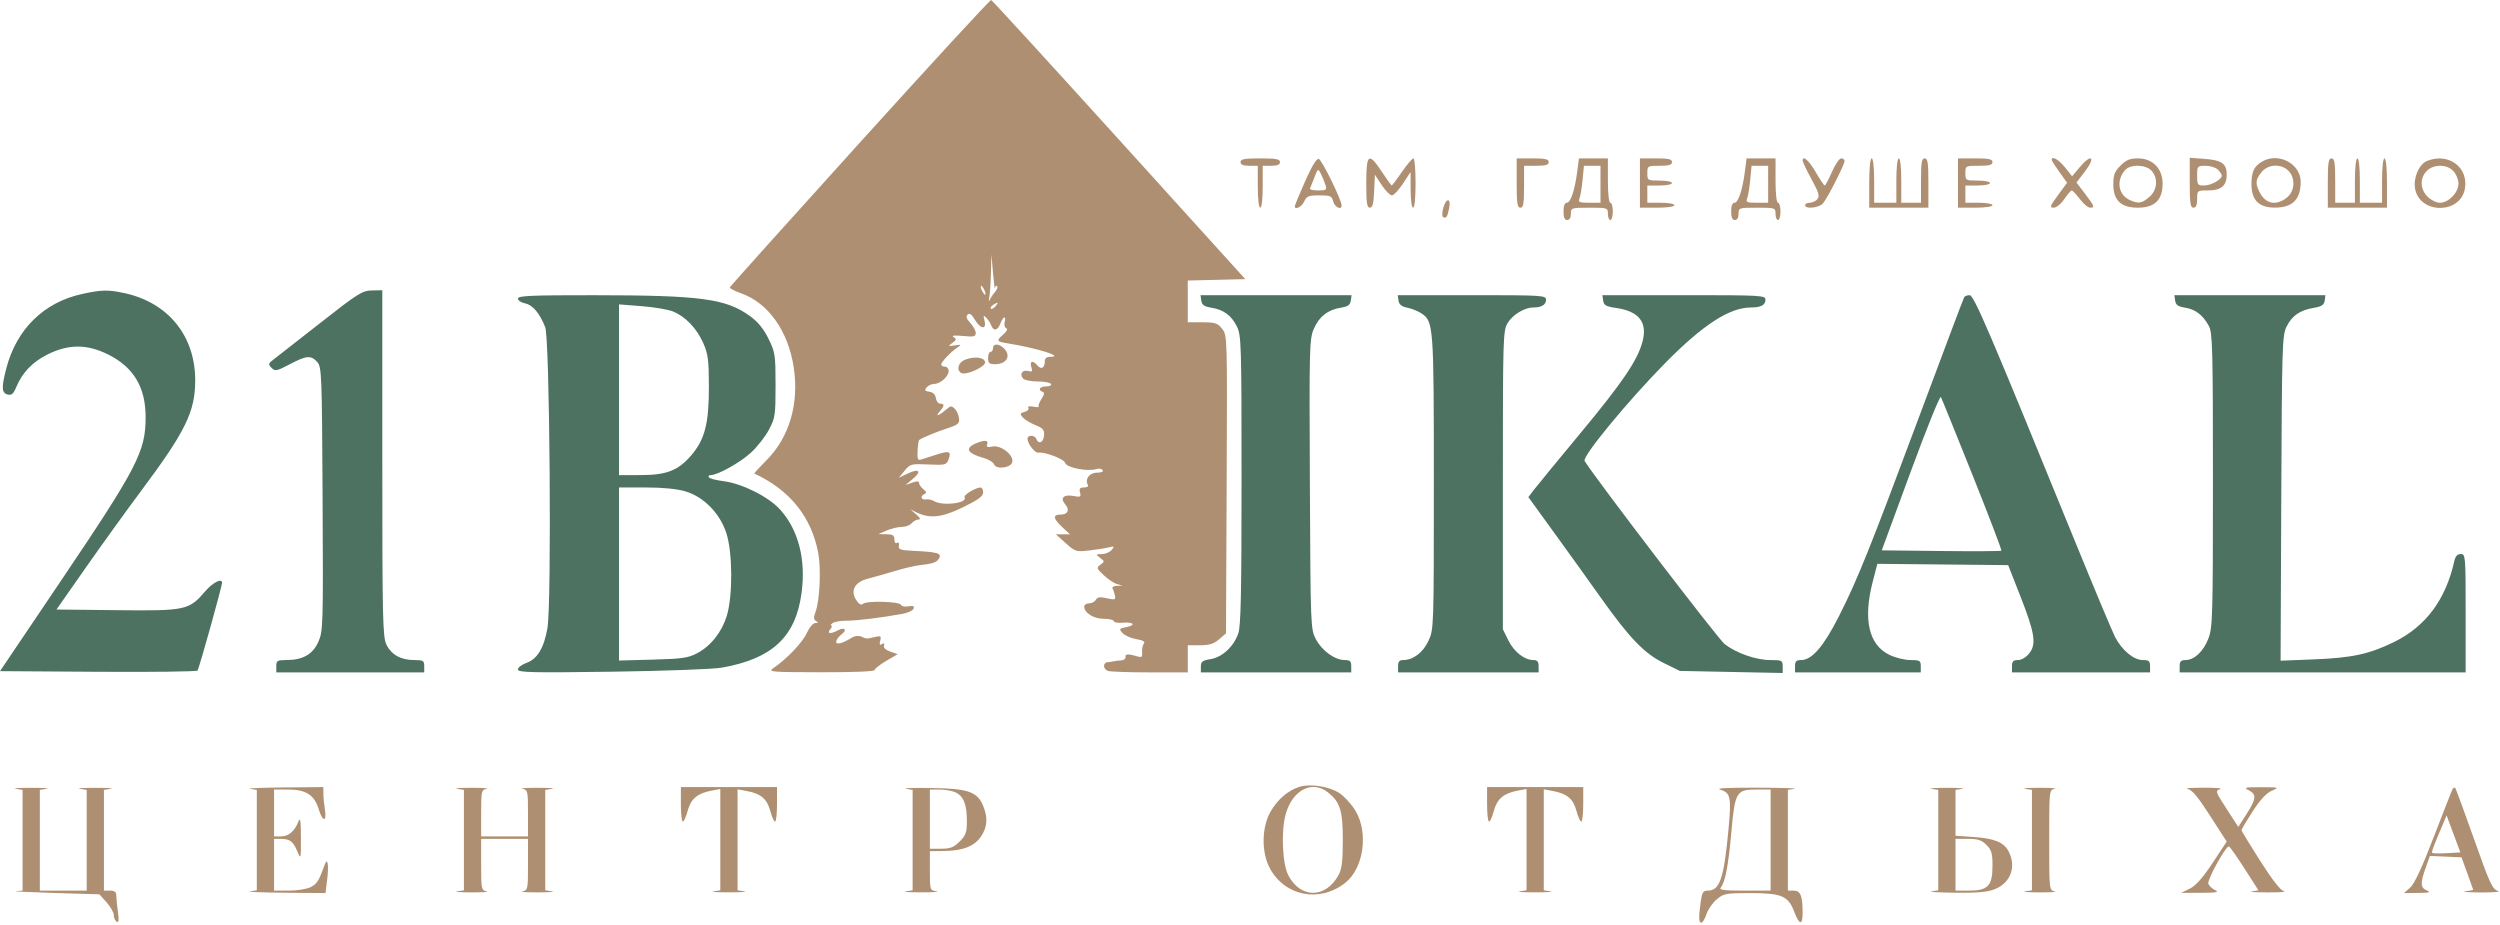 <?xml version="1.0" encoding="UTF-8"?> <svg xmlns="http://www.w3.org/2000/svg" width="1014" height="375" viewBox="0 0 1014 375" fill="none"> <path fill-rule="evenodd" clip-rule="evenodd" d="M33.317 119.236C17.789 122.61 6.709 133.476 2.561 149.4C0.534 157.182 0.643 159.376 3.089 160.016C4.671 160.43 5.423 159.801 6.538 157.133C9.065 151.085 13.103 146.858 19.321 143.75C27.803 139.512 35.354 139.524 43.892 143.791C54.216 148.95 59.066 157.077 59.066 169.217C59.066 183.126 55.692 189.64 24.615 235.72L0 272.22L39.721 272.482C61.568 272.626 79.744 272.401 80.113 271.982C80.72 271.292 90.066 237.831 90.066 236.347C90.066 234.372 86.278 236.281 83.304 239.754C76.659 247.518 75.396 247.791 47.493 247.487L22.91 247.22L34.804 230.22C41.345 220.87 51.408 206.914 57.166 199.207C75.242 175.008 79.177 166.974 79.177 154.262C79.177 136.148 68.146 122.633 50.267 118.843C43.726 117.457 41.244 117.515 33.317 119.236ZM130.066 130.865C120.991 137.999 112.441 144.683 111.066 145.717C108.788 147.431 108.706 147.74 110.141 149.198C111.582 150.663 112.203 150.541 117.492 147.759C124.328 144.163 126.116 144.014 128.661 146.824C130.477 148.83 130.579 151.432 130.841 202.373C131.107 253.824 131.043 255.984 129.133 260.302C126.875 265.407 122.81 267.72 116.098 267.72C112.464 267.72 112.066 267.967 112.066 270.22V272.72H142.066H172.066V270.22C172.066 267.965 171.669 267.72 168.016 267.72C162.578 267.72 158.678 265.529 156.701 261.363C155.236 258.276 155.066 250.627 155.066 187.819V117.72L150.816 117.806C146.933 117.885 145.141 119.013 130.066 130.865ZM210.066 121.095C210.066 121.851 211.371 122.731 212.966 123.05C216.056 123.668 218.892 127.023 221.142 132.72C222.989 137.396 223.784 244.69 222.046 254.72C220.638 262.848 217.978 267.261 213.512 268.876C211.617 269.561 210.066 270.763 210.066 271.547C210.066 272.764 215.632 272.894 248.316 272.441C269.594 272.146 289.355 271.413 292.853 270.788C313.281 267.138 322.693 258.323 325.103 240.584C326.949 226.998 323.861 214.933 316.429 206.693C311.735 201.488 301.013 196.107 293.456 195.163C290.477 194.791 287.794 194.089 287.494 193.603C287.194 193.117 287.537 192.716 288.257 192.71C291.142 192.689 300.222 187.617 304.6 183.582C307.155 181.227 310.442 177.032 311.905 174.26C314.391 169.551 314.566 168.366 314.566 156.22C314.566 143.945 314.407 142.896 311.709 137.402C309.729 133.37 307.428 130.55 304.209 128.212C294.446 121.122 284.282 119.763 240.816 119.738C215.383 119.723 210.066 119.958 210.066 121.095ZM487.246 121.957C487.491 123.67 488.423 124.332 491.23 124.785C496.288 125.602 499.432 127.895 501.667 132.395C503.467 136.021 503.566 139.261 503.566 194.72C503.566 240.8 503.284 254.016 502.238 256.971C500.349 262.308 495.702 266.595 490.989 267.348C487.704 267.874 487.066 268.361 487.066 270.348V272.72H517.566H548.066V270.22C548.066 268.187 547.575 267.72 545.434 267.72C541.446 267.72 536.264 264.005 533.785 259.369C531.575 255.237 531.565 254.979 531.285 196.434C531.017 140.122 531.086 137.463 532.942 133.268C535.139 128.301 538.568 125.647 543.902 124.785C546.709 124.332 547.641 123.67 547.886 121.957L548.205 119.72H517.566H486.927L487.246 121.957ZM567.246 121.933C567.475 123.518 568.481 124.332 570.791 124.802C572.565 125.162 575.112 126.175 576.452 127.053C581.462 130.336 581.566 131.738 581.566 195.72C581.566 254.6 581.543 255.269 579.404 259.899C577.203 264.661 573.179 267.72 569.116 267.72C567.596 267.72 567.066 268.366 567.066 270.22V272.72H595.566H624.066V270.22C624.066 268.349 623.539 267.72 621.97 267.72C618.315 267.72 614.097 264.413 611.795 259.742L609.566 255.22V194.72C609.566 136.442 609.638 134.101 611.522 130.986C613.547 127.638 618.373 124.72 621.885 124.72C625.223 124.72 627.066 123.614 627.066 121.613C627.066 119.798 625.833 119.72 596.996 119.72H566.927L567.246 121.933ZM650.246 121.961C650.51 123.81 651.409 124.322 655.379 124.887C664.756 126.222 668.287 130.673 666.206 138.535C664.188 146.156 658.149 155.065 641.001 175.72C632.097 186.445 623.706 196.662 622.355 198.425L619.898 201.629L630.264 215.925C635.966 223.787 644.441 235.589 649.098 242.152C660.907 258.791 666.879 265.011 674.791 268.905L681.333 272.126L702.2 272.547L723.066 272.968V270.344C723.066 267.863 722.795 267.72 718.077 267.72C712.281 267.72 704.406 264.98 699.544 261.271C696.98 259.315 647.157 194.167 642.71 186.955C641.639 185.219 660.371 162.49 675.566 147.089C690.736 131.713 701.535 124.72 710.11 124.72C714.206 124.72 716.066 123.749 716.066 121.613C716.066 119.794 714.776 119.72 682.996 119.72H649.927L650.246 121.961ZM796.681 120.534C796.404 120.982 788.52 141.889 779.161 166.994C758.433 222.597 753.51 234.865 745.89 249.909C739.644 262.24 734.919 267.72 730.531 267.72C728.568 267.72 728.066 268.229 728.066 270.22V272.72H753.566H779.066V270.22C779.066 267.952 778.678 267.72 774.882 267.72C772.58 267.72 768.74 266.773 766.348 265.615C757.96 261.554 755.607 251.252 759.575 235.953L761.46 228.688L787.984 228.954L814.508 229.22L819.295 241.391C825.324 256.719 826.049 261.221 823.091 264.97C821.79 266.619 819.949 267.72 818.493 267.72C816.571 267.72 816.066 268.24 816.066 270.22V272.72H844.066H872.066V270.22C872.066 268.123 871.594 267.72 869.143 267.72C865.429 267.72 860.621 263.723 857.865 258.344C856.702 256.076 849.145 238.02 841.071 218.22C806.538 133.538 800.623 119.73 798.875 119.725C797.945 119.722 796.958 120.086 796.681 120.534ZM882.246 121.957C882.493 123.68 883.425 124.332 886.313 124.799C890.511 125.477 893.476 127.767 895.918 132.218C897.396 134.911 897.566 141.343 897.566 194.72C897.566 249.966 897.435 254.559 895.737 258.959C893.698 264.244 890.006 267.72 886.431 267.72C884.575 267.72 884.066 268.258 884.066 270.22V272.72H942.066H1000.07V248.72C1000.07 225.464 1000.01 224.72 998.085 224.72C996.738 224.72 995.909 225.6 995.495 227.47C992.018 243.178 983.896 254.102 971.009 260.408C961.031 265.29 953.959 266.832 938.788 267.432L925.01 267.978L925.288 202.099C925.548 140.51 925.686 135.98 927.402 132.529C929.631 128.048 932.819 125.827 938.376 124.884C941.677 124.323 942.634 123.7 942.886 121.946L943.205 119.72H912.566H881.927L882.246 121.957ZM273.066 126.364C278.058 128.443 282.575 133.179 285.214 139.102C287.186 143.527 287.499 145.912 287.526 156.72C287.564 171.689 285.898 178.219 280.409 184.633C275.08 190.858 270.45 192.671 259.816 192.698L251.066 192.72V158.091V123.462L260.316 124.184C265.403 124.581 271.141 125.562 273.066 126.364ZM800.018 192.591C806.694 209.295 811.978 223.141 811.76 223.359C811.542 223.578 800.536 223.636 787.302 223.488L763.242 223.22L774.899 191.532C781.31 174.104 786.853 160.379 787.217 161.032C787.581 161.685 793.341 175.887 800.018 192.591ZM278.007 199.295C285.428 201.499 291.977 208.178 294.604 216.22C297.157 224.037 297.262 241.617 294.803 249.72C292.785 256.373 288.314 262.016 282.719 264.973C279.161 266.854 276.597 267.222 264.816 267.54L251.066 267.912V232.816V197.72H261.884C268.819 197.72 274.607 198.286 278.007 199.295Z" fill="#4E7261"></path> <path fill-rule="evenodd" clip-rule="evenodd" d="M503.159 65.74C503.159 66.788 504.215 67.24 506.659 67.24H510.159V75.74C510.159 80.74 510.571 84.24 511.159 84.24C511.747 84.24 512.159 80.74 512.159 75.74V67.24H515.659C518.103 67.24 519.159 66.788 519.159 65.74C519.159 64.532 517.603 64.24 511.159 64.24C504.715 64.24 503.159 64.532 503.159 65.74ZM529.32 73.607C527.032 78.805 525.159 83.324 525.159 83.649C525.159 85.322 527.99 83.907 528.977 81.74C529.971 79.558 530.753 79.24 535.119 79.24C539.62 79.24 540.184 79.49 540.748 81.74C541.326 84.04 544.159 85.383 544.159 83.357C544.159 81.099 536.113 64.706 534.878 64.448C533.967 64.257 532.035 67.441 529.32 73.607ZM554.159 74.24C554.159 82.323 554.438 84.24 555.613 84.24C556.711 84.24 557.14 82.601 557.363 77.552L557.659 70.865L560.423 75.052C561.943 77.356 563.803 79.24 564.555 79.24C565.307 79.24 567.32 77.103 569.029 74.49L572.135 69.74L572.147 76.99C572.154 81.149 572.585 84.24 573.159 84.24C573.759 84.24 574.159 80.24 574.159 74.24C574.159 68.74 573.764 64.24 573.281 64.24C572.798 64.24 570.698 66.715 568.615 69.74C566.531 72.765 564.681 75.24 564.503 75.24C564.325 75.24 562.536 72.765 560.528 69.74C555.121 61.597 554.159 62.277 554.159 74.24ZM615.159 74.24C615.159 82.462 615.426 84.24 616.659 84.24C617.875 84.24 618.159 82.629 618.159 75.74V67.24H623.159C626.937 67.24 628.159 66.873 628.159 65.74C628.159 64.561 626.77 64.24 621.659 64.24H615.159V74.24ZM639.736 69.49C638.75 77.094 637.041 82.24 635.501 82.24C634.634 82.24 634.159 83.479 634.159 85.74C634.159 88.184 634.611 89.24 635.659 89.24C636.592 89.24 637.159 88.296 637.159 86.74C637.159 84.296 637.326 84.24 644.659 84.24C651.992 84.24 652.159 84.296 652.159 86.74C652.159 88.115 652.609 89.24 653.159 89.24C653.709 89.24 654.159 87.665 654.159 85.74C654.159 83.815 653.709 82.24 653.159 82.24C652.566 82.24 652.159 78.573 652.159 73.24V64.24H646.288H640.417L639.736 69.49ZM665.159 74.24V84.24H672.159C676.159 84.24 679.159 83.811 679.159 83.24C679.159 82.69 676.684 82.24 673.659 82.24H668.159V78.74V75.24H673.159C675.909 75.24 678.159 74.79 678.159 74.24C678.159 73.69 675.909 73.24 673.159 73.24C668.27 73.24 668.159 73.173 668.159 70.24C668.159 67.307 668.27 67.24 673.159 67.24C676.937 67.24 678.159 66.873 678.159 65.74C678.159 64.561 676.77 64.24 671.659 64.24H665.159V74.24ZM707.736 69.49C706.75 77.094 705.041 82.24 703.501 82.24C702.634 82.24 702.159 83.479 702.159 85.74C702.159 88.184 702.611 89.24 703.659 89.24C704.592 89.24 705.159 88.296 705.159 86.74C705.159 84.296 705.326 84.24 712.659 84.24C719.992 84.24 720.159 84.296 720.159 86.74C720.159 88.115 720.609 89.24 721.159 89.24C721.709 89.24 722.159 87.665 722.159 85.74C722.159 83.815 721.709 82.24 721.159 82.24C720.566 82.24 720.159 78.573 720.159 73.24V64.24H714.288H708.417L707.736 69.49ZM731.159 65.122C731.159 65.699 732.781 69.122 734.763 72.728C737.697 78.065 738.139 79.559 737.141 80.762C736.466 81.575 735.069 82.24 734.037 82.24C733.004 82.24 732.159 82.69 732.159 83.24C732.159 84.928 737.754 84.348 739.393 82.49C741.198 80.444 748.159 66.766 748.159 65.265C748.159 64.701 747.54 64.24 746.783 64.24C746.026 64.24 744.338 66.707 743.033 69.723C741.727 72.739 740.413 75.214 740.113 75.223C739.813 75.232 738.238 72.914 736.613 70.071C733.833 65.207 731.159 62.781 731.159 65.122ZM758.159 74.24V84.24H770.159H782.159V74.24C782.159 66.018 781.892 64.24 780.659 64.24C779.437 64.24 779.159 65.907 779.159 73.24V82.24H775.159H771.159V73.24C771.159 67.907 770.752 64.24 770.159 64.24C769.566 64.24 769.159 67.907 769.159 73.24V82.24H764.659H760.159V73.24C760.159 67.907 759.752 64.24 759.159 64.24C758.559 64.24 758.159 68.24 758.159 74.24ZM794.159 74.24V84.24H801.159C805.159 84.24 808.159 83.811 808.159 83.24C808.159 82.69 805.684 82.24 802.659 82.24H797.159V78.74V75.24H802.159C804.909 75.24 807.159 74.79 807.159 74.24C807.159 73.69 804.909 73.24 802.159 73.24C797.27 73.24 797.159 73.173 797.159 70.24C797.159 67.27 797.215 67.24 802.659 67.24C806.881 67.24 808.159 66.892 808.159 65.74C808.159 64.55 806.715 64.24 801.159 64.24H794.159V74.24ZM832.159 64.827C832.159 65.149 833.567 67.373 835.287 69.768L838.415 74.124L834.702 79.182C831.456 83.604 831.235 84.24 832.945 84.24C834.059 84.24 835.925 82.737 837.28 80.747C838.588 78.826 839.943 77.251 840.29 77.247C840.638 77.243 842.123 78.815 843.591 80.74C845.059 82.665 846.913 84.24 847.71 84.24C849.779 84.24 849.573 83.662 845.691 78.578L842.223 74.036L845.756 69.41C850.14 63.667 848.261 62.185 843.614 67.72L840.446 71.493L837.553 67.867C835.025 64.699 832.159 63.083 832.159 64.827ZM860.082 67.163C857.694 69.551 857.159 70.933 857.159 74.709C857.159 81.306 860.238 84.24 867.161 84.24C873.913 84.24 877.159 81.083 877.159 74.517C877.159 68.377 873.133 64.24 867.159 64.24C863.901 64.24 862.375 64.871 860.082 67.163ZM888.159 74.12C888.159 82.449 888.424 84.24 889.659 84.24C890.707 84.24 891.159 83.184 891.159 80.74C891.159 77.267 891.193 77.24 895.588 77.24C900.932 77.24 903.159 75.343 903.159 70.791C903.159 66.361 901.127 64.938 894.075 64.428L888.159 64V74.12ZM917.659 65.448C914.284 67.383 913.224 69.54 913.191 74.535C913.146 81.221 916.178 84.253 922.864 84.208C929.908 84.161 933.159 80.852 933.159 73.729C933.159 66.46 924.22 61.685 917.659 65.448ZM944.159 74.24V84.24H956.159H968.159V74.24C968.159 68.24 967.759 64.24 967.159 64.24C966.566 64.24 966.159 67.907 966.159 73.24V82.24H961.659H957.159V73.24C957.159 67.907 956.752 64.24 956.159 64.24C955.566 64.24 955.159 67.907 955.159 73.24V82.24H951.159H947.159V73.24C947.159 65.907 946.881 64.24 945.659 64.24C944.426 64.24 944.159 66.018 944.159 74.24ZM984.408 65.272C981.151 66.58 978.743 72.207 979.564 76.585C981.492 86.862 997.812 86.938 999.736 76.68C1001.38 67.904 993.133 61.765 984.408 65.272ZM649.159 74.74V82.24H644.552C640.565 82.24 640.039 82.005 640.645 80.49C641.03 79.527 641.59 76.152 641.891 72.99L642.437 67.24H645.798H649.159V74.74ZM717.159 74.74V82.24H712.552C708.565 82.24 708.039 82.005 708.645 80.49C709.03 79.527 709.59 76.152 709.891 72.99L710.437 67.24H713.798H717.159V74.74ZM872.671 69.253C875.425 72.296 875.018 77.105 871.77 79.898C868.718 82.524 867.343 82.736 863.816 81.13C859.148 79.003 858.246 73.188 861.932 68.99C864.1 66.521 870.337 66.674 872.671 69.253ZM899.588 68.811C900.452 69.676 901.159 70.775 901.159 71.255C901.159 72.822 896.777 75.24 893.936 75.24C891.363 75.24 891.159 74.947 891.159 71.24C891.159 67.351 891.254 67.24 894.588 67.24C896.473 67.24 898.723 67.947 899.588 68.811ZM928.159 69.24C931.137 72.218 930.826 77.57 927.524 80.167C923.239 83.538 918.997 82.761 916.622 78.168C914.671 74.395 914.773 73 917.232 69.875C919.829 66.573 925.181 66.262 928.159 69.24ZM995.12 69.429C996.241 70.632 997.159 72.903 997.159 74.474C997.159 78.076 993.137 82.24 989.659 82.24C988.234 82.24 985.964 81.135 984.614 79.785C979.723 74.895 982.802 67.24 989.659 67.24C991.892 67.24 993.79 68.001 995.12 69.429ZM537.602 74.99C538.232 77.039 537.967 77.24 534.643 77.24C532.635 77.24 531.145 76.902 531.331 76.49C531.517 76.078 532.324 74.042 533.124 71.966C534.544 68.279 534.605 68.245 535.744 70.466C536.385 71.717 537.221 73.752 537.602 74.99ZM585.356 84.49C584.859 86.368 584.873 87.89 585.39 88.094C586.668 88.601 587.057 88.001 587.774 84.417C588.629 80.139 586.491 80.203 585.356 84.49ZM526.95 319.173C522.39 320.641 518.299 324.145 515.413 329.055C511.741 335.302 511.542 345.508 514.966 352.003C521.023 363.493 535.184 366.301 545.629 358.085C553.053 352.245 555.129 337.941 549.854 328.968C548.311 326.343 545.344 323.068 543.262 321.689C539.107 318.94 531.377 317.747 526.95 319.173ZM6.409 319.956L9.159 320.373V340.806V361.24L6.409 361.436C4.897 361.544 11.909 361.882 21.993 362.186L40.328 362.74L43.243 366.006C44.847 367.802 46.159 370.138 46.159 371.197C46.159 372.256 46.68 373.444 47.316 373.837C48.164 374.361 48.298 373.268 47.816 369.757C47.455 367.119 47.159 364.124 47.159 363.1C47.159 361.783 46.43 361.24 44.659 361.24H42.159V340.806V320.373L44.909 319.956C46.421 319.727 43.609 319.54 38.659 319.54C33.709 319.54 30.897 319.727 32.409 319.956L35.159 320.373V340.806V361.24H25.659H16.159V340.806V320.373L18.909 319.956C20.421 319.727 17.609 319.54 12.659 319.54C7.709 319.54 4.897 319.727 6.409 319.956ZM101.409 319.956L104.159 320.373V340.74V361.107L101.409 361.524C99.897 361.753 106.164 362.008 115.337 362.09L132.015 362.24L132.694 356.81C133.439 350.846 132.865 347.407 131.682 350.74C129.371 357.249 128.612 358.472 126.068 359.787C124.519 360.588 120.543 361.24 117.209 361.24H111.159V350.74V340.24L113.909 340.255C117.604 340.276 118.8 341.175 120.577 345.272C122.059 348.691 122.08 348.613 122.056 339.74C122.038 332.783 121.808 331.303 121.043 333.219C119.459 337.188 117.061 339.24 114.004 339.24H111.159V329.74V320.24H117.024C124.141 320.24 127.551 322.479 129.293 328.294C130.808 333.35 132.628 333.492 131.801 328.49C131.46 326.428 131.176 323.502 131.17 321.99L131.159 319.24L114.909 319.39C105.972 319.472 99.897 319.727 101.409 319.956ZM185.409 319.956L188.159 320.373V340.74V361.107L185.409 361.524C183.897 361.753 186.484 361.946 191.159 361.954C195.834 361.961 198.647 361.773 197.409 361.534C195.247 361.118 195.159 360.692 195.159 350.67V340.24H204.659H214.159V350.67C214.159 360.692 214.071 361.118 211.909 361.534C210.671 361.773 213.484 361.961 218.159 361.954C222.834 361.946 225.422 361.753 223.909 361.524L221.159 361.107V340.74V320.373L223.909 319.956C225.422 319.727 222.834 319.534 218.159 319.526C213.484 319.519 210.671 319.707 211.909 319.946C214.053 320.359 214.159 320.825 214.159 329.81V339.24H204.659H195.159V329.81C195.159 320.825 195.265 320.359 197.409 319.946C198.647 319.707 195.834 319.519 191.159 319.526C186.484 319.534 183.897 319.727 185.409 319.956ZM276.159 326.24C276.159 330.09 276.516 333.24 276.952 333.24C277.388 333.24 278.269 331.279 278.91 328.882C280.207 324.031 282.874 321.759 288.513 320.701L292.159 320.017V340.562V361.107L289.409 361.524C287.896 361.753 290.709 361.94 295.659 361.94C300.609 361.94 303.422 361.753 301.909 361.524L299.159 361.107V340.628V320.149L302.909 320.846C308.602 321.902 311.109 324.024 312.408 328.882C313.049 331.279 313.93 333.24 314.366 333.24C314.802 333.24 315.159 330.09 315.159 326.24V319.24H295.659H276.159V326.24ZM367.409 319.903L370.159 320.373V340.74V361.107L367.409 361.524C365.896 361.753 368.709 361.94 373.659 361.94C378.609 361.94 381.422 361.753 379.909 361.524C377.175 361.11 377.159 361.061 377.159 353.174V345.24L382.909 345.164C390.614 345.062 395.197 343.259 397.909 339.261C400.502 335.438 400.757 331.606 398.738 326.774C396.367 321.099 392.619 319.827 377.659 319.616C370.509 319.515 365.896 319.644 367.409 319.903ZM538.544 321.328C543.555 325.27 544.64 328.723 544.64 340.74C544.64 349.252 544.251 352.455 542.919 354.902C537.688 364.516 527.472 364.548 522.517 354.965C520.084 350.26 519.554 336.832 521.533 330.025C524.341 320.365 532.207 316.344 538.544 321.328ZM603.159 326.24C603.159 330.09 603.516 333.24 603.952 333.24C604.388 333.24 605.269 331.279 605.91 328.882C607.207 324.031 609.874 321.759 615.513 320.701L619.159 320.017V340.562V361.107L616.409 361.524C614.896 361.753 617.709 361.94 622.659 361.94C627.609 361.94 630.422 361.753 628.909 361.524L626.159 361.107V340.628V320.149L629.909 320.846C635.602 321.902 638.109 324.024 639.408 328.882C640.049 331.279 640.93 333.24 641.366 333.24C641.802 333.24 642.159 330.09 642.159 326.24V319.24H622.659H603.159V326.24ZM697.792 320.328C701.897 321.518 702.281 323.362 701.095 336.182C699.231 356.337 697.577 361.24 692.64 361.24C690.77 361.24 690.333 361.952 689.795 365.88C688.926 372.217 688.996 374.24 690.081 374.24C690.589 374.24 691.519 372.68 692.148 370.773C692.778 368.866 694.647 366.166 696.302 364.773C699.104 362.415 700.037 362.24 709.785 362.24C722.63 362.24 725.268 363.341 727.704 369.719C729.87 375.39 731.163 375.492 731.145 369.99C731.124 363.34 730.259 361.24 727.542 361.24H725.159V340.806V320.373L727.909 319.956C729.422 319.727 722.559 319.513 712.659 319.48C700.33 319.439 695.646 319.706 697.792 320.328ZM783.409 319.956L786.159 320.373V340.74V361.107L783.409 361.524C781.896 361.753 786.162 362.008 792.889 362.09C802.12 362.203 806.114 361.842 809.177 360.616C815.508 358.083 817.904 351.515 814.734 345.385C812.794 341.634 808.994 340.066 800.409 339.476L793.159 338.977V329.675V320.373L795.909 319.956C797.422 319.727 794.609 319.54 789.659 319.54C784.709 319.54 781.896 319.727 783.409 319.956ZM821.409 319.956L824.159 320.373V340.74V361.107L821.409 361.524C819.896 361.753 822.484 361.946 827.159 361.954C831.834 361.961 834.646 361.773 833.409 361.534C831.164 361.102 831.159 361.06 831.159 340.74C831.159 320.42 831.164 320.378 833.409 319.946C834.646 319.707 831.834 319.519 827.159 319.526C822.484 319.534 819.896 319.727 821.409 319.956ZM887.159 319.96C889.056 320.279 891.286 322.911 896.405 330.872L903.152 341.364L897.405 350.052C893.39 356.122 890.604 359.253 888.159 360.442L884.659 362.144L892.659 362.124C899.012 362.109 900.208 361.887 898.467 361.046C897.262 360.463 896.013 359.302 895.692 358.465C895.128 356.996 902.719 343.178 904.024 343.299C904.373 343.332 907.218 347.355 910.346 352.239L916.034 361.119L913.346 361.53C911.868 361.756 914.709 361.946 919.659 361.954C924.609 361.961 927.695 361.779 926.516 361.548C925.072 361.266 921.896 357.248 916.766 349.216C912.582 342.663 909.159 337.03 909.159 336.696C909.159 336.363 911.191 332.949 913.674 329.11C916.702 324.431 919.255 321.667 921.424 320.724C924.581 319.352 924.479 319.318 917.159 319.294C910.41 319.272 909.909 319.399 912.159 320.563C915.349 322.214 915.157 324.009 911.117 330.305L907.848 335.399L903.103 328.069C898.55 321.038 898.445 320.714 900.508 320.09C901.691 319.732 898.609 319.462 893.659 319.49C888.709 319.517 885.784 319.729 887.159 319.96ZM994.809 319.997C994.507 320.486 991.08 329.178 987.194 339.313C982.386 351.853 979.318 358.459 977.588 359.99L975.047 362.24L980.853 362.177C985.348 362.128 986.151 361.909 984.409 361.209C981.706 360.122 981.598 358.279 983.866 351.949L985.583 347.158L991.986 347.449L998.389 347.74L1000.76 354.24C1002.06 357.815 1003.13 360.824 1003.14 360.927C1003.15 361.029 1001.7 361.295 999.909 361.517C998.122 361.738 1000.93 361.947 1006.16 361.98C1011.38 362.013 1014.53 361.728 1013.16 361.346C1010.94 360.73 1009.84 358.347 1003.48 340.352C999.536 329.188 996.093 319.841 995.833 319.58C995.572 319.32 995.112 319.507 994.809 319.997ZM387.502 321.35C390.787 322.847 392.159 326.24 392.159 332.864C392.159 337.643 391.762 338.791 389.236 341.317C386.857 343.696 385.461 344.24 381.736 344.24H377.159V332.24V320.24H381.112C383.286 320.24 386.161 320.74 387.502 321.35ZM718.159 340.74V361.24H707.537C699.159 361.24 697.131 360.976 697.939 359.99C699.737 357.797 701.025 351.093 702.216 337.74C703.687 321.242 704.258 320.24 712.182 320.24H718.159V340.74ZM992.426 346.043C989.404 346.21 986.752 346.167 986.532 345.947C986.157 345.572 986.857 343.671 990.749 334.49L992.338 330.74L995.129 338.24L997.919 345.74L992.426 346.043ZM805.704 342.695C807.769 344.759 808.159 346.109 808.159 351.195C808.159 359.269 806.295 361.24 798.659 361.24H793.159V350.74V340.24H798.204C802.228 340.24 803.747 340.737 805.704 342.695Z" fill="#AF8F71"></path> <path fill-rule="evenodd" clip-rule="evenodd" d="M348.762 57.817C319.887 89.738 296.147 116.168 296.007 116.551C295.867 116.934 297.934 118.022 300.6 118.969C311.613 122.88 319.674 134.215 321.933 148.965C324.195 163.735 320.157 177.421 310.764 186.813C307.948 189.63 305.782 191.999 305.952 192.077C320.334 198.715 329.13 209.654 331.882 224.326C333.09 230.764 332.488 243.68 330.769 248.202C329.937 250.39 329.985 251.244 330.973 251.872C331.952 252.492 331.877 252.693 330.664 252.705C329.774 252.713 328.265 254.497 327.258 256.729C325.535 260.549 319.137 267.277 313.762 270.921C311.375 272.539 312.243 272.617 333.012 272.668C346.244 272.699 354.762 272.345 354.762 271.762C354.762 271.235 356.86 269.575 359.424 268.072L364.087 265.34L361.076 264.28C359.193 263.617 358.244 262.699 358.543 261.831C358.863 260.901 358.596 260.705 357.734 261.237C356.787 261.823 356.596 261.465 357.01 259.881C357.507 257.981 357.262 257.802 354.917 258.353C351.454 259.166 351.565 259.169 349.38 258.221C348.24 257.727 346.734 257.881 345.563 258.612C341.668 261.045 338.941 261.704 339.168 260.158C339.284 259.367 340.252 258.082 341.319 257.302C343.758 255.518 342.631 254.185 339.913 255.639C336.856 257.275 335.235 257.06 336.762 255.22C337.447 254.395 337.614 253.713 337.134 253.705C336.655 253.696 336.937 253.245 337.762 252.701C338.587 252.157 341.062 251.735 343.262 251.763C347.123 251.811 358.077 250.465 366.18 248.947C368.335 248.543 370.306 247.588 370.56 246.825C370.901 245.804 370.336 245.568 368.427 245.933C367 246.206 365.668 245.938 365.468 245.338C365.009 243.96 351.692 243.57 350.079 244.888C349.259 245.557 348.407 245.107 347.302 243.422C344.779 239.57 346.648 236.084 351.968 234.72C354.33 234.114 359.219 232.729 362.834 231.641C366.449 230.554 370.949 229.485 372.834 229.268C378.625 228.599 379.952 228.131 380.909 226.423C382.029 224.421 380.211 223.886 370.762 223.434C365.139 223.165 364.305 222.88 364.579 221.321C364.768 220.245 364.466 219.785 363.829 220.179C363.205 220.564 362.762 219.983 362.762 218.779C362.762 217.131 362.114 216.712 359.512 216.681L356.262 216.642L359.627 215.181C361.477 214.377 364.235 213.72 365.754 213.72C367.274 213.72 369.077 213.045 369.762 212.22C370.447 211.395 371.677 210.72 372.495 210.72C373.53 210.72 373.264 210.094 371.623 208.664L369.262 206.607L371.732 207.817C377.151 210.47 382.021 209.932 390.614 205.733C396.799 202.71 398.762 201.266 398.762 199.736C398.762 198.627 398.29 197.72 397.712 197.72C395.774 197.72 390.691 200.796 391.218 201.649C392.729 204.093 382.244 205.388 378.733 203.191C377.924 202.684 376.474 202.399 375.512 202.558C373.516 202.886 373.12 201.154 375.012 200.366C375.922 199.987 375.785 199.458 374.512 198.423C373.55 197.64 372.762 196.498 372.762 195.885C372.762 195.098 371.952 195.057 370.012 195.747L367.262 196.725L370.223 194.267C374.01 191.123 372.806 189.852 368.146 192.074L364.555 193.786L366.908 190.92C369.165 188.172 369.562 188.068 376.544 188.388C383.328 188.7 383.884 188.569 384.676 186.471C385.965 183.062 385.148 182.691 379.987 184.344C377.388 185.177 374.519 186.093 373.611 186.38C372.242 186.812 371.996 186.209 372.168 182.837C372.283 180.602 372.575 178.627 372.819 178.449C374.061 177.541 379.828 175.156 384.262 173.716C388.611 172.304 389.225 171.776 388.98 169.66C388.825 168.322 388.052 166.581 387.261 165.791C386.012 164.541 385.592 164.554 384.043 165.885C380.904 168.583 379.053 169.302 381.012 167.063C383.136 164.635 383.224 163.72 381.332 163.72C380.545 163.72 379.757 162.708 379.582 161.47C379.373 160.004 378.458 159.106 376.954 158.893C375.082 158.628 374.869 158.296 375.826 157.143C376.476 156.36 377.847 155.72 378.873 155.72C381.367 155.72 384.762 152.709 384.762 150.498C384.762 149.52 384.087 148.72 383.262 148.72C382.437 148.72 381.762 148.336 381.762 147.866C381.762 146.826 385.674 142.696 388.326 140.936C390.088 139.767 389.994 139.691 387.281 140.091C384.468 140.506 384.411 140.449 386.276 139.086C387.971 137.847 388.039 137.508 386.757 136.703C385.765 136.081 387.028 135.935 390.512 136.27C394.998 136.701 395.762 136.525 395.762 135.062C395.762 134.12 394.778 132.301 393.575 131.021C392.013 129.359 391.696 128.386 392.465 127.617C393.235 126.847 394.064 127.422 395.368 129.63C397.676 133.537 400.261 133.844 399.321 130.099C398.766 127.889 398.875 127.693 400.019 128.849C400.764 129.603 401.672 131.007 402.037 131.97C402.983 134.468 404.655 134.131 405.762 131.22C406.883 128.272 408.224 127.846 407.485 130.672C407.204 131.746 407.489 132.842 408.118 133.108C408.831 133.409 408.415 134.335 407.012 135.566C404.003 138.206 404.135 138.529 408.512 139.232C420.717 141.192 431.933 144.72 425.962 144.72C424.451 144.72 423.762 145.328 423.762 146.661C423.762 149.27 422.27 150.038 420.753 148.209C418.935 146.018 417.525 146.397 418.308 148.866C418.881 150.672 418.664 150.928 416.94 150.477C414.59 149.862 413.346 151.904 415.04 153.598C415.657 154.215 418.295 154.72 420.903 154.72C423.511 154.72 425.922 155.17 426.262 155.72C426.613 156.287 425.772 156.72 424.321 156.72C421.738 156.72 420.783 158.227 422.915 158.938C423.714 159.204 423.559 160.1 422.412 161.851C421.501 163.242 420.997 164.622 421.293 164.918C421.589 165.214 420.624 165.225 419.148 164.943C417.45 164.618 416.699 164.809 417.102 165.461C417.453 166.029 416.771 166.746 415.586 167.056C413.718 167.544 413.613 167.835 414.791 169.255C415.538 170.155 417.84 171.568 419.908 172.395C423.078 173.664 423.636 174.329 423.465 176.642C423.255 179.482 421.235 180.394 420.336 178.053C419.683 176.351 416.762 176.305 416.762 177.997C416.762 179.929 419.753 183.798 421.087 183.593C423.782 183.179 431.652 186.192 432.072 187.799C432.566 189.685 441.138 191.37 444.62 190.265C445.705 189.921 446.883 190.107 447.237 190.679C447.628 191.312 446.706 191.72 444.888 191.72C441.864 191.72 439.868 194.464 441.256 196.711C441.603 197.272 440.913 197.72 439.704 197.72C438.011 197.72 437.646 198.169 438.059 199.749C438.535 201.567 438.246 201.714 435.291 201.159C431.413 200.432 429.863 202.038 432.034 204.533C433.999 206.793 433.145 208.72 430.179 208.72C426.92 208.72 427.138 210.335 430.868 213.819L433.974 216.72L431.118 216.721L428.262 216.722L432.262 220.312C436.096 223.753 436.489 223.876 441.72 223.278C444.722 222.935 448.322 222.369 449.72 222.021C452 221.453 452.121 221.56 450.89 223.054C450.135 223.97 448.335 224.734 446.89 224.752C444.363 224.782 444.337 224.84 446.203 226.252C448.062 227.658 448.068 227.776 446.346 229.035C444.661 230.267 444.743 230.533 447.652 233.285C449.36 234.899 451.77 236.513 453.009 236.87L455.262 237.521L452.953 237.62C451.683 237.675 450.921 238.168 451.26 238.716C451.598 239.264 452.038 240.559 452.237 241.593C452.561 243.27 452.206 243.384 448.942 242.648C446.146 242.017 445.093 242.164 444.473 243.271C444.027 244.068 442.785 244.72 441.712 244.72C440.64 244.72 439.762 245.325 439.762 246.065C439.762 248.617 443.61 250.993 447.741 250.993C449.953 250.993 451.762 251.416 451.762 251.933C451.762 252.45 453.313 252.74 455.208 252.576C459.725 252.187 460.993 253.524 456.886 254.345C453.885 254.945 453.79 255.093 455.316 256.779C456.209 257.767 458.72 258.875 460.894 259.242C463.685 259.714 464.582 260.25 463.942 261.065C463.443 261.7 463.126 263.266 463.237 264.544C463.404 266.472 463.082 266.76 461.35 266.23C457.696 265.113 456.255 265.185 456.512 266.47C456.65 267.158 455.862 267.776 454.762 267.845C453.662 267.914 452.312 268.083 451.762 268.22C451.212 268.357 450.087 268.526 449.262 268.595C447.275 268.761 447.335 271.342 449.344 272.113C450.214 272.447 457.864 272.72 466.344 272.72H481.762V267.22V261.72H486.706C490.491 261.72 492.309 261.154 494.456 259.307L497.262 256.894L497.535 196.47C497.805 136.443 497.793 136.03 495.712 133.383C493.864 131.034 492.918 130.72 487.689 130.72H481.762V122.252V113.783L493.429 113.502L505.096 113.22L453.925 56.72C425.781 25.645 402.418 0.121 402.008 0C401.598 -0.121 377.637 25.896 348.762 57.817ZM403.582 116.803C403.681 116.024 404.059 115.684 404.423 116.047C404.786 116.41 404.395 117.498 403.553 118.464C402.711 119.43 401.734 120.895 401.381 121.72C401.029 122.545 400.964 122.095 401.237 120.72C401.511 119.345 401.822 114.845 401.929 110.72L402.122 103.22L402.762 110.72C403.114 114.845 403.483 117.583 403.582 116.803ZM399.731 119.22C399.731 119.77 399.295 119.545 398.762 118.72C398.229 117.895 397.793 116.77 397.793 116.22C397.793 115.67 398.229 115.895 398.762 116.72C399.295 117.545 399.731 118.67 399.731 119.22ZM403.742 124.244C403.046 125.082 402.217 125.508 401.898 125.19C401.58 124.872 401.982 124.193 402.791 123.681C404.908 122.342 405.185 122.506 403.742 124.244ZM402.762 141.22C402.762 142.045 402.312 142.72 401.762 142.72C401.212 142.72 400.762 143.845 400.762 145.22C400.762 147.291 401.242 147.72 403.562 147.72C408.324 147.72 410.234 144.335 407.191 141.291C405.199 139.3 402.762 139.26 402.762 141.22ZM391.512 145.861C388.72 146.902 387.766 149.986 389.839 151.267C391.715 152.427 399.907 148.717 399.557 146.867C399.184 144.901 395.365 144.423 391.512 145.861ZM396.114 179.713C391.16 181.712 392.158 183.86 398.909 185.731C400.915 186.287 402.825 187.441 403.152 188.295C404.035 190.594 410.134 189.81 410.603 187.337C411.147 184.468 405.939 180.435 402.562 181.11C400.46 181.53 399.977 181.323 400.413 180.186C401.041 178.551 399.433 178.374 396.114 179.713Z" fill="#AF8F71"></path> </svg> 